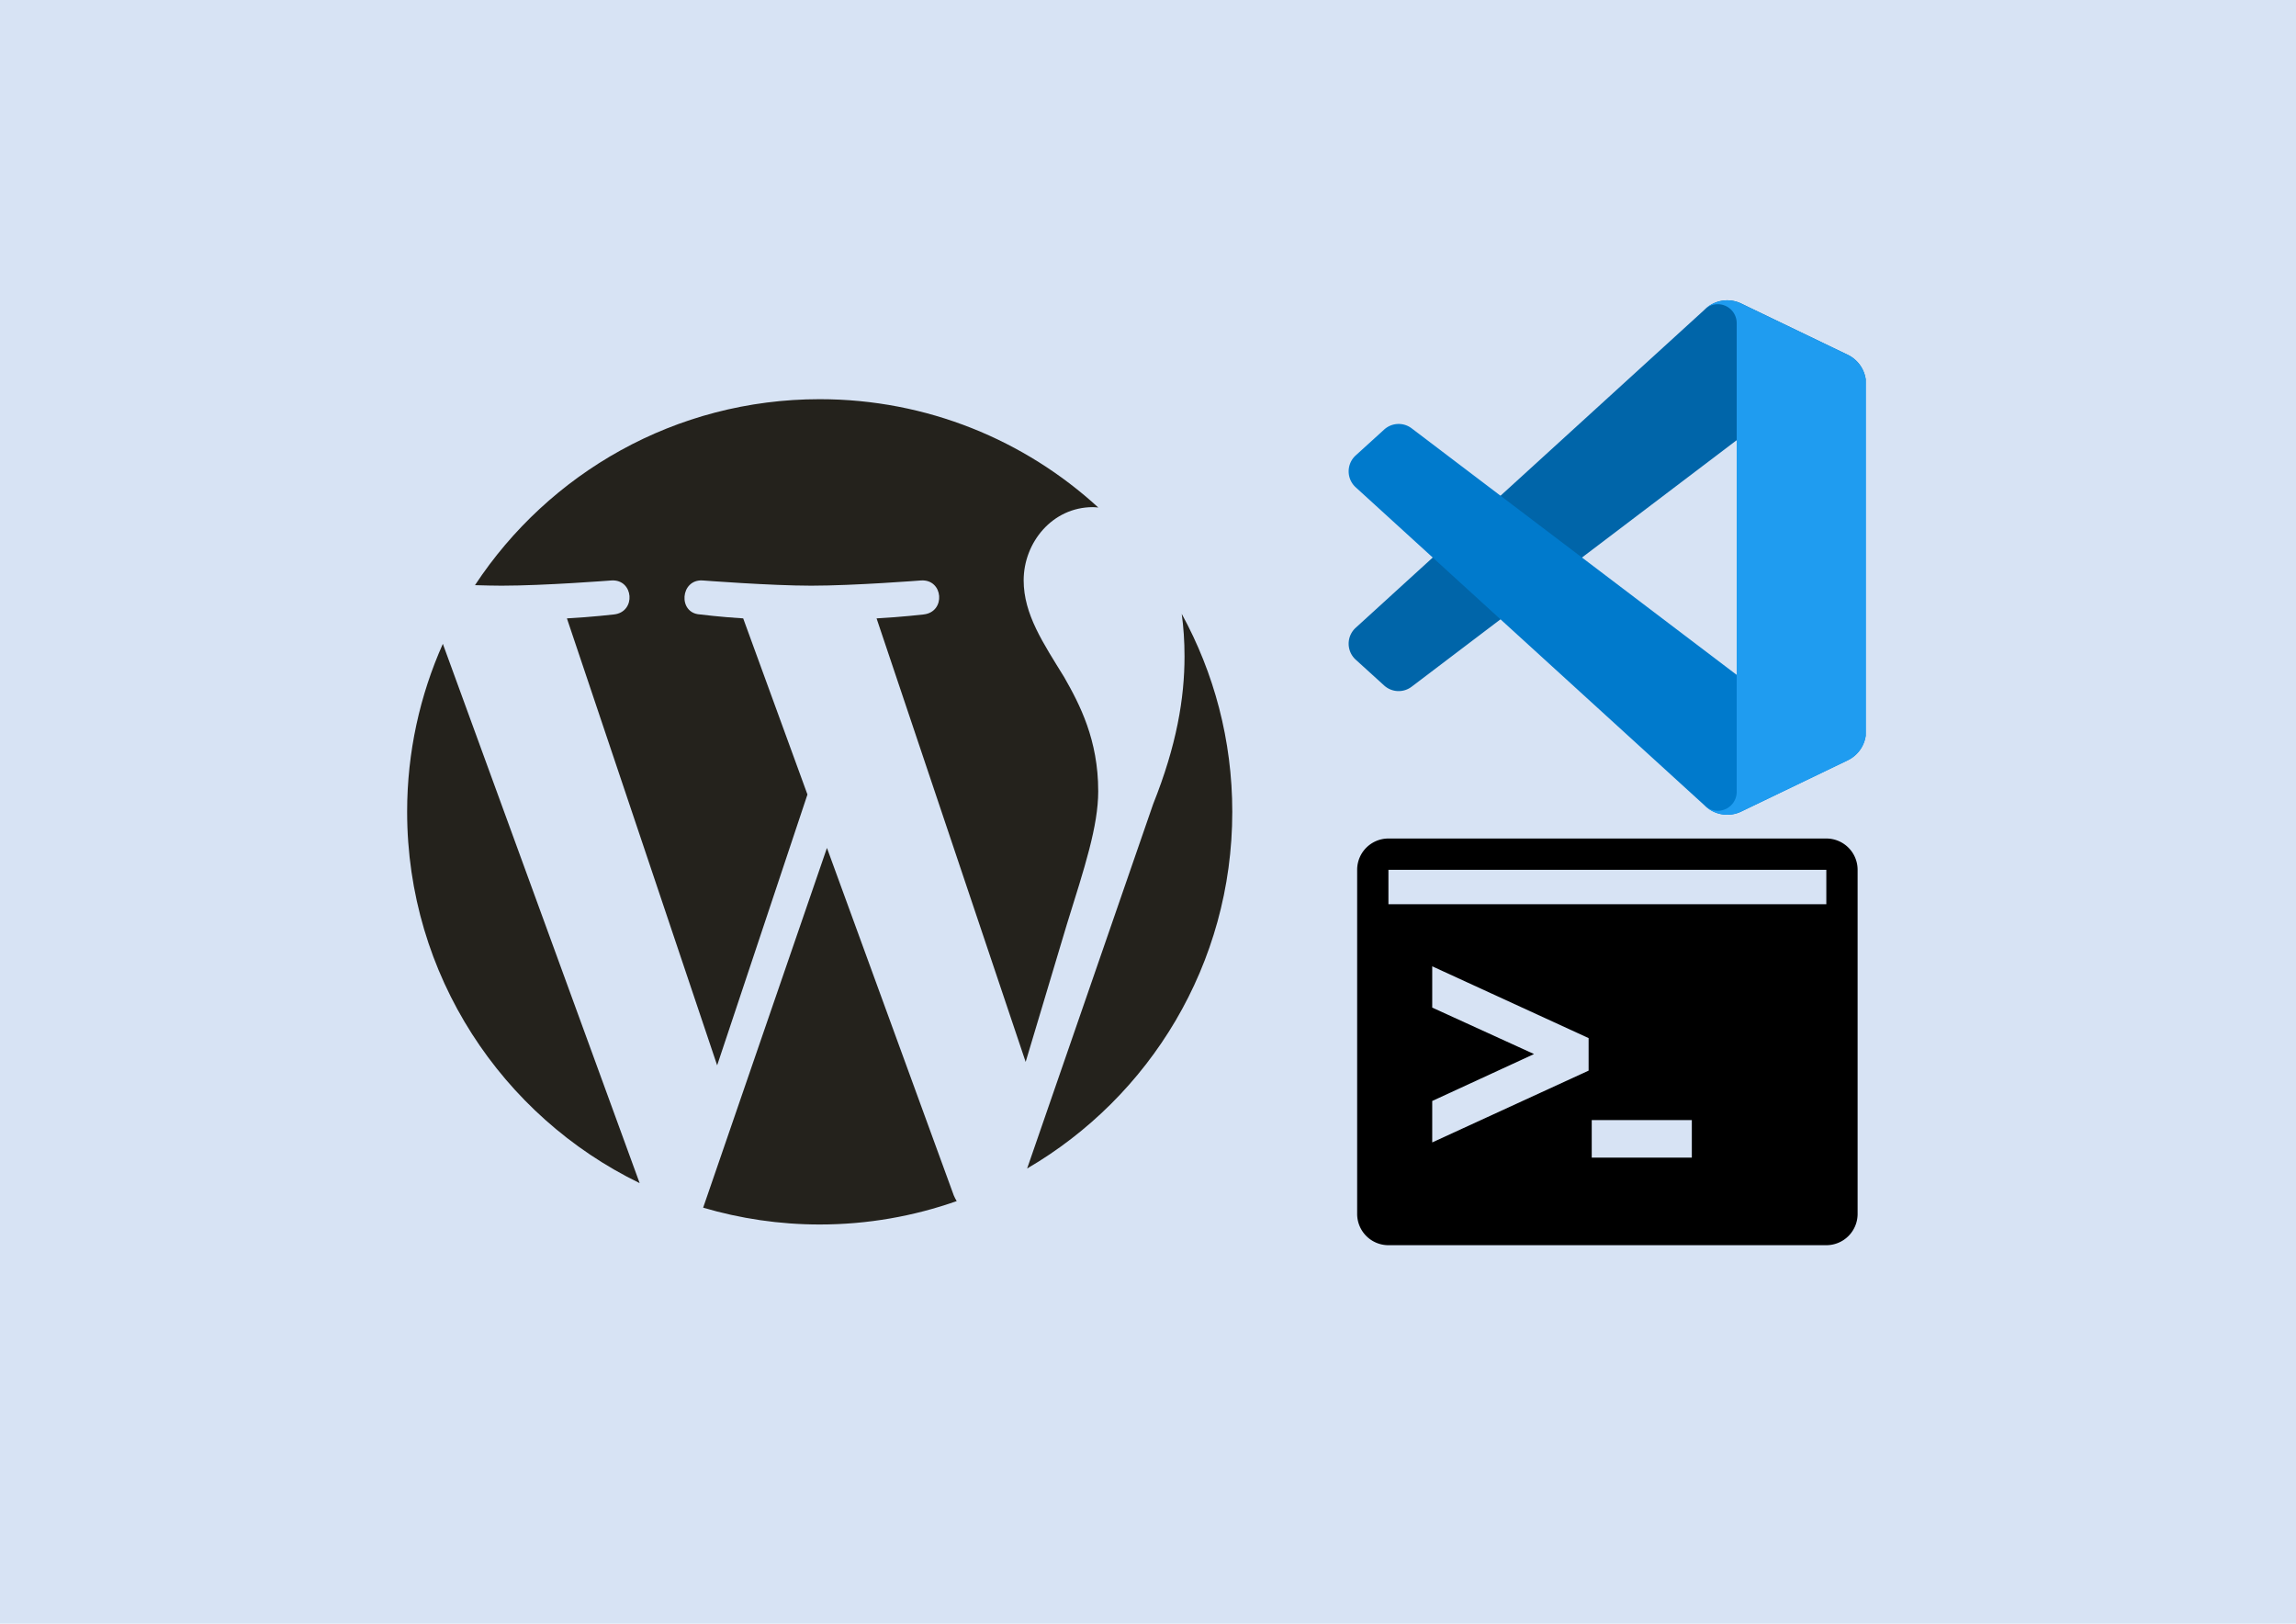<svg height="210mm" viewBox="0 0 297 210" width="297mm" xmlns="http://www.w3.org/2000/svg"><path d="m-1.202-2.51h299.404v215.021h-299.404z" fill="#d7e3f4" stroke-width=".265"/><g transform="translate(-6.067 .632)"><path d="m58.732 104.357c0 21.124 12.275 39.38 30.077 48.029l-25.457-69.747c-2.959 6.634-4.62 13.979-4.62 21.718m89.394-2.692c0-6.598-2.372-11.164-4.4-14.717-2.705-4.4-5.243-8.122-5.243-12.519 0-4.907 3.719-9.473 8.963-9.473.237 0 .461.034.691.05-9.493-8.699-22.145-14.01-36.038-14.01-18.646 0-35.047 9.566-44.59 24.053 1.254.034 2.435.067 3.436.067 5.58 0 14.223-.677 14.223-.677 2.875-.17 3.216 4.059.34 4.396 0 0-2.892.341-6.107.511l19.433 57.806 11.681-35.027-8.312-22.779c-2.875-.17-5.6-.511-5.6-.511-2.875-.17-2.538-4.567.34-4.396 0 0 8.813.677 14.056.677 5.581 0 14.223-.677 14.223-.677 2.879-.17 3.215 4.059.34 4.396 0 0-2.895.34-6.107.511l19.286 57.365 5.327-17.785c2.301-7.385 4.059-12.685 4.059-17.252m-35.09 7.36-16.014 46.528c4.783 1.407 9.84 2.175 15.077 2.175 6.214 0 12.175-1.074 17.722-3.026-.135-.23-.274-.471-.38-.735zm45.894-30.271c.23 1.701.36 3.522.36 5.487 0 5.414-1.014 11.501-4.059 19.116l-16.301 47.129c15.867-9.25 26.538-26.441 26.538-46.128 0-9.28-2.372-18.002-6.538-25.604" fill="#24221c" fill-rule="evenodd" stroke-width="4.447"/><g transform="matrix(2.023 0 0 2.023 177.576 97.701)"><path d="m32 5h-28a2 2 0 0 0 -2 2v22a2 2 0 0 0 2 2h28a2 2 0 0 0 2-2v-22a2 2 0 0 0 -2-2zm-25.2 10.81v-2.64l10 4.59v2.08l-10 4.59v-2.65l6.51-3zm16.6 9.59h-6.4v-2.4h6.4zm-19.4-16.2v-2.2h28v2.2z"/><path d="m0 0h36v36h-36z" fill="none"/></g><g transform="matrix(2.39 0 0 2.39 175.748 33.236)"><path d="m29.01 5.03-5.766-2.776a1.742 1.742 0 0 0 -1.989.338l-18.875 17.208a1.166 1.166 0 0 0 -.08 1.647c.025.027.05.053.077.077l1.541 1.4a1.165 1.165 0 0 0 1.489.066l22.735-17.24a1.158 1.158 0 0 1 1.858.922v-.067a1.748 1.748 0 0 0 -.99-1.575z" fill="#0065a9"/><path d="m29.01 26.97-5.766 2.777a1.745 1.745 0 0 1 -1.989-.338l-18.875-17.209a1.166 1.166 0 0 1 -.08-1.647c.025-.027.05-.053.077-.077l1.541-1.4a1.165 1.165 0 0 1 1.492-.066l22.732 17.24a1.158 1.158 0 0 0 1.858-.922v.072a1.749 1.749 0 0 1 -.99 1.57z" fill="#007acc"/><path d="m23.244 29.747a1.745 1.745 0 0 1 -1.989-.338 1.025 1.025 0 0 0 1.745-.725v-25.368a1.024 1.024 0 0 0 -1.749-.724 1.744 1.744 0 0 1 1.989-.339l5.765 2.772a1.748 1.748 0 0 1 .995 1.575v18.8a1.748 1.748 0 0 1 -.991 1.576z" fill="#1f9cf0"/></g></g></svg>
